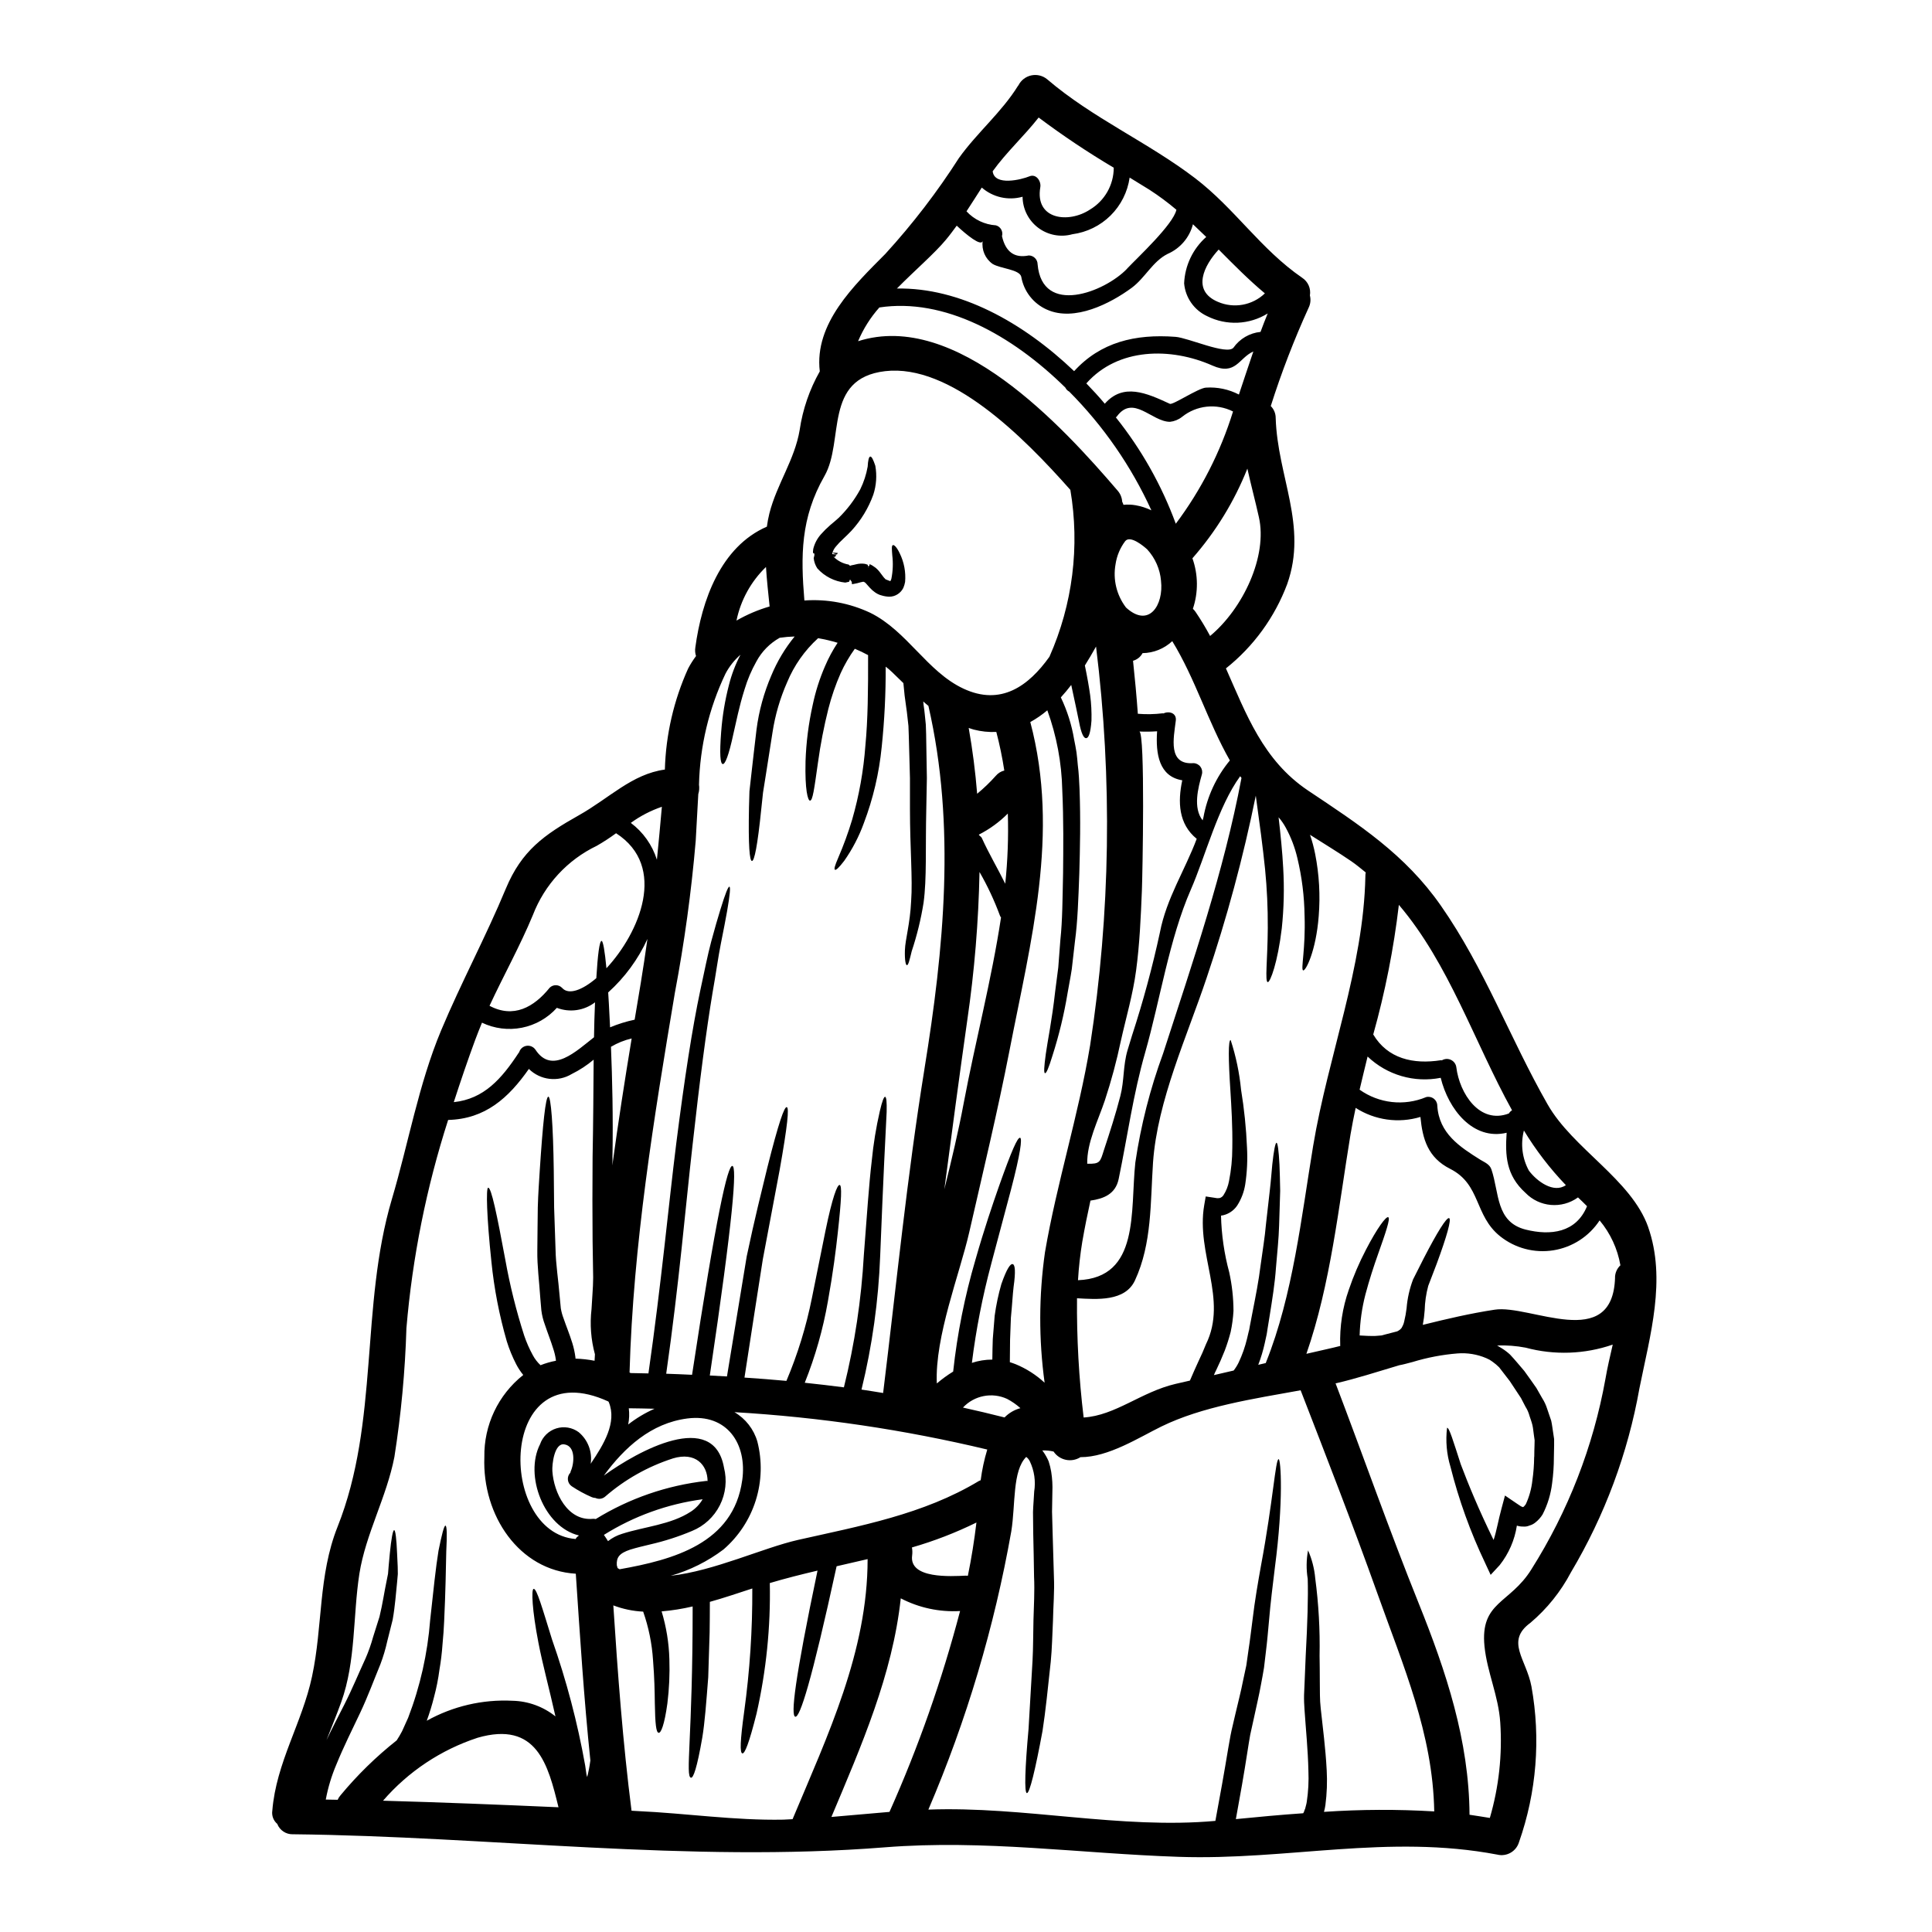 <?xml version="1.0" encoding="UTF-8"?>
<!-- Uploaded to: SVG Repo, www.svgrepo.com, Generator: SVG Repo Mixer Tools -->
<svg fill="#000000" width="800px" height="800px" version="1.1" viewBox="144 144 512 512" xmlns="http://www.w3.org/2000/svg">
 <g>
  <path d="m540.75 500.57 1.309 0.789c0.754 0.473 1.465 1.016 2.121 1.621 1.434 1.527 2.461 2.832 3.766 4.328 1.059 1.496 2.086 2.867 3.207 4.516 0.5 0.875 1.027 1.777 1.527 2.68 0.574 0.891 1.023 1.855 1.34 2.867 0.344 1.027 0.715 2.055 1.059 3.113 0.25 1.059 0.344 2.148 0.531 3.238l0.246 1.652v1.648c-0.031 1.059-0.031 2.086-0.062 3.148v0.004c0 2.301-0.156 4.598-0.465 6.879-0.344 2.891-1.195 5.695-2.523 8.285-0.512 0.824-1.164 1.551-1.93 2.148-0.449 0.367-0.969 0.637-1.527 0.789-0.547 0.242-1.148 0.34-1.746 0.277-0.547 0.012-1.094-0.074-1.617-0.246-0.586 3.82-2.152 7.426-4.551 10.465l-2.398 2.586-1.465-3.148h0.004c-3.902-8.176-6.981-16.723-9.191-25.508-1.012-3.34-1.316-6.852-0.902-10.312 0.559-0.152 1.648 3.543 3.644 9.688 1.93 5.117 4.766 12.055 8.691 20.031 0.789-2.34 1.242-5.234 2.117-8.41l0.902-3.367 3.207 2.18 1.031 0.684c0.246 0.062 0.559 0.285 0.559 0.188 0 0 0.184 0 0.715-0.746h0.004c0.918-2 1.508-4.137 1.742-6.328 0.293-2.031 0.449-4.078 0.469-6.129l0.031-0.219c0-0.965 0.031-1.934 0.062-2.867 0-0.469 0.031-0.934 0.031-1.402l-0.188-1.34c-0.156-0.906-0.184-1.805-0.395-2.68-0.207-0.875-0.527-1.68-0.789-2.492h0.004c-0.23-0.848-0.586-1.656-1.059-2.394-0.395-0.746-0.789-1.527-1.18-2.273-1.031-1.527-1.996-3.023-2.961-4.488-0.996-1.273-1.934-2.492-2.832-3.672l-0.004-0.004c-0.547-0.547-1.141-1.047-1.773-1.492l-0.746-0.5-0.906-0.438h-0.004c-2.394-1.023-5-1.449-7.598-1.246-4.047 0.328-8.047 1.09-11.93 2.277-1.523 0.395-2.644 0.715-3.457 0.84-5.902 1.773-11.586 3.582-16.695 4.766-0.09 0-0.184 0.031-0.246 0.031 7.383 19.375 14.297 39.09 22.023 58.277 7.289 18.129 13.363 36.41 13.484 56.066 1.777 0.25 3.586 0.562 5.387 0.844l-0.004-0.004c2.398-8.203 3.332-16.766 2.758-25.293-0.469-7.086-3.461-13.238-4.176-20.184-1.18-11.898 6.691-11.184 12.43-20.398v-0.004c9.73-15.398 16.395-32.531 19.621-50.461 0.5-2.93 1.215-5.981 1.934-9.098l-0.004 0.004c-7.438 2.57-15.477 2.852-23.078 0.809-2.488-0.477-5.023-0.668-7.555-0.574zm40.023-31.398c4.887 13.922 0.5 28.734-2.305 42.734-3.059 17.223-9.211 33.75-18.156 48.781-2.688 5.109-6.336 9.652-10.746 13.383-6.691 4.887-1.059 9.656 0.281 16.852v-0.004c2.5 13.82 1.359 28.055-3.305 41.301-0.746 2.449-3.277 3.883-5.762 3.269-28.938-5.484-55.66 1.574-84.41 0.594-26.195-0.875-51.52-4.613-77.84-2.523-52.016 4.141-104.7-2.898-156.95-3.461v0.004c-1.812 0.039-3.457-1.062-4.109-2.754-1.012-0.859-1.508-2.18-1.309-3.492 1.027-12.77 7.91-23.266 10.527-35.57 2.867-13.383 1.621-26.727 6.758-39.652 11.082-27.848 5.965-58.344 14.391-86.812 4.394-14.797 7.086-30.461 13.051-44.73 5.324-12.707 11.867-24.855 17.16-37.594 4.207-10.094 10.125-14.238 19.344-19.438 8.066-4.519 14.078-10.934 22.797-12.117l0.004 0.004c0.258-9.25 2.356-18.355 6.168-26.785 0.609-1.152 1.309-2.258 2.09-3.301-0.238-0.723-0.305-1.492-0.188-2.246 1.68-12.457 6.691-26.695 18.969-32.051h-0.004c0.156-1.172 0.375-2.336 0.66-3.488 1.969-7.789 6.691-14.168 8.035-22.148l-0.004 0.004c0.805-5.457 2.609-10.715 5.328-15.512-1.492-12.707 9.031-22.738 17.445-31.207l-0.004-0.004c7.191-7.875 13.691-16.348 19.438-25.332 4.828-6.758 11.309-12.113 15.668-19.156l0.09-0.09c0.68-1.363 1.941-2.34 3.426-2.652 1.488-0.316 3.039 0.066 4.207 1.039 12.055 10.312 26.633 16.633 39.184 26.195 10.559 8.07 17.352 18.812 28.406 26.414 1.543 1.016 2.34 2.848 2.027 4.672 0.281 1.094 0.16 2.254-0.344 3.269-3.859 8.473-7.211 17.168-10.027 26.039 0.836 0.836 1.305 1.969 1.305 3.148 0.469 15.543 8.535 28.531 3.055 44.012v0.004c-3.289 8.785-8.902 16.516-16.242 22.359 5.356 12.051 9.809 24.324 21.707 32.332 13.613 9.098 25.762 16.926 35.262 30.555 11.613 16.633 18.281 35.137 28.25 52.609 6.684 11.781 22.191 19.902 26.68 32.551zm-8.785 13.383h0.004c0.016-1.227 0.535-2.398 1.43-3.238-0.758-4.383-2.656-8.484-5.508-11.898-2.789 4.25-7.238 7.125-12.258 7.926-5.019 0.801-10.145-0.551-14.113-3.723-6.883-5.512-5.047-13.707-13.207-17.848-5.953-2.992-7.352-7.941-7.91-13.777v0.004c-5.797 1.75-12.07 0.871-17.164-2.402-0.496 2.34-0.965 4.703-1.371 7.086-3.113 18.938-5.293 39.754-11.684 58.09 1.805-0.395 3.644-0.812 5.453-1.246 1.18-0.246 2.363-0.559 3.543-0.844l-0.031-0.09c-0.168-5.027 0.605-10.047 2.273-14.793 1.242-3.656 2.766-7.207 4.551-10.629 2.988-5.762 5.324-8.875 5.902-8.598 0.621 0.281-0.652 4.019-2.754 9.934-1.059 2.992-2.242 6.574-3.301 10.559v0.004c-0.918 3.547-1.43 7.18-1.527 10.84 1.402 0.094 2.754 0.156 4.176 0.125 0.496-0.031 1.027-0.062 1.574-0.125 1.402-0.344 2.805-0.715 4.207-1.09 0.227-0.113 0.445-0.246 0.652-0.395 0.148-0.113 0.285-0.246 0.398-0.391l0.094-0.09 0.027-0.062 0.156-0.285c0.148-0.27 0.273-0.551 0.375-0.84 0.035-0.203 0.086-0.402 0.156-0.594 0.277-1.141 0.484-2.293 0.625-3.457 0.207-2.609 0.785-5.18 1.711-7.633 1.027-2.023 1.969-3.894 2.832-5.606 3.519-6.82 6.043-10.902 6.727-10.656s-0.621 4.891-3.297 12.117c-0.684 1.773-1.434 3.734-2.242 5.852v0.008c-0.566 2.106-0.879 4.269-0.938 6.449-0.09 1.297-0.254 2.586-0.496 3.863 6.32-1.574 12.68-3.055 19.031-4.019 9.355-1.477 31.344 11.387 31.918-8.547zm-7.41-18.895c-0.789-0.789-1.574-1.574-2.398-2.336l0.004 0.004c-4.301 3.117-10.234 2.598-13.926-1.215-5.168-4.672-5.387-9.934-4.984-15.918-8.938 2.117-15.449-6.258-17.473-14.562-6.992 1.379-14.219-0.723-19.375-5.641-0.715 2.93-1.434 5.856-2.117 8.785 5.141 3.66 11.805 4.402 17.629 1.969 0.699-0.184 1.445-0.035 2.023 0.402 0.578 0.438 0.922 1.117 0.934 1.84 0.438 7.383 5.953 10.934 11.414 14.359 1.121 0.684 2.465 1.18 2.93 2.555 2.117 6.231 1.121 13.926 9.055 15.949 6.633 1.656 13.391 0.848 16.285-6.191zm-15.418-9.445c2.148 2.867 6.574 6.106 9.812 3.863v0.004c-4.223-4.406-7.953-9.266-11.121-14.484-0.93 3.582-0.457 7.379 1.32 10.625zm-5.297-15.137c0.207-0.344 0.496-0.633 0.844-0.836-10.027-18.129-16.695-38.84-29.996-54.445v-0.004c-1.363 11.613-3.637 23.098-6.789 34.355 3.801 6.387 10.559 7.973 17.914 6.824 0.09 0 0.184 0.027 0.281 0.027h-0.004c0.73-0.445 1.641-0.488 2.41-0.117 0.773 0.371 1.309 1.105 1.418 1.957 0.844 6.918 6.168 15.203 13.922 12.242zm-19.777 184.96c-0.375-20.684-8.223-38.531-15.074-57.781-6.481-18.156-13.383-35.879-20.336-53.82-12.523 2.269-26.07 4.297-36.945 9.625-5.852 2.867-14.016 8.129-21.395 8.102h-0.004c-2.391 1.516-5.555 0.852-7.133-1.496-0.98-0.223-1.984-0.32-2.988-0.285 0.094 0.125 0.215 0.25 0.246 0.316 0.566 0.797 1.047 1.652 1.434 2.551 0.301 0.906 0.527 1.832 0.684 2.773 0.289 1.793 0.391 3.609 0.312 5.422-0.031 1.68-0.059 3.426-0.09 5.168 0.031 1.805 0.09 3.613 0.152 5.484 0.125 3.769 0.219 7.695 0.344 11.684 0.188 4.019-0.184 7.941-0.246 11.711-0.188 3.769-0.246 7.414-0.59 10.871-0.746 6.945-1.375 13.176-2.18 18.348-1.902 10.281-3.43 16.57-4.144 16.477-0.715-0.094-0.5-6.57 0.438-16.977 0.312-5.168 0.652-11.305 1.059-18.156 0.184-3.398 0.156-7.012 0.246-10.715s0.344-7.57 0.156-11.523c-0.062-3.938-0.125-7.789-0.219-11.492 0-1.902-0.027-3.769-0.059-5.609 0.059-1.969 0.246-3.766 0.312-5.387l-0.004-0.012c0.449-2.766 0.039-5.602-1.184-8.125-0.133-0.242-0.289-0.473-0.469-0.688-0.133-0.141-0.277-0.27-0.43-0.395h-0.031c-3.676 3.672-2.805 12.551-3.938 19.652v0.004c-4.481 25.359-11.855 50.121-21.984 73.797 25.32-0.934 50.926 5.266 76.059 2.992 1.215-6.512 2.363-12.895 3.398-19.188 0.312-1.617 0.5-3.019 0.875-4.723 0.344-1.523 0.715-3.051 1.059-4.547 0.684-2.961 1.465-5.902 1.992-8.66 0.312-1.371 0.59-2.754 0.875-4.082 0.184-1.434 0.395-2.801 0.59-4.172 0.395-2.492 0.715-5.387 1.059-7.941 0.621-5.231 1.465-9.996 2.242-14.359 3.207-17.16 3.828-28.191 4.672-28.191 0.59 0.031 1.34 10.996-0.996 28.734-0.531 4.394-1.152 9.191-1.574 14.301-0.246 2.613-0.438 5.078-0.812 8.066-0.152 1.375-0.312 2.754-0.496 4.176-0.25 1.465-0.5 2.93-0.789 4.394-0.531 2.988-1.246 5.883-1.871 8.875-0.312 1.496-0.652 2.992-0.996 4.516-0.25 1.344-0.5 3.023-0.746 4.551-0.875 5.699-1.934 11.68-3.055 17.781 5.984-0.59 11.93-1.148 17.852-1.555 0.344-0.562 0.281-0.812 0.496-1.152 0.125-0.59 0.344-1.18 0.438-1.84v-0.004c0.414-2.734 0.559-5.5 0.438-8.266-0.125-5.606-0.684-10.996-1.027-16.137-0.094-1.312-0.156-2.617-0.125-3.957 0.062-1.215 0.094-2.434 0.156-3.613 0.094-2.363 0.184-4.641 0.281-6.789 0.469-8.66 0.684-15.574 0.531-20.371-0.406-2.5-0.375-5.051 0.09-7.539 1.035 2.344 1.676 4.836 1.902 7.387 0.902 6.812 1.289 13.684 1.152 20.555 0.031 2.176 0.062 4.453 0.062 6.82 0 1.18 0 2.363 0.031 3.613 0 1.117 0.09 2.301 0.215 3.543 0.527 4.984 1.273 10.434 1.574 16.289h0.004c0.172 3.109 0.059 6.227-0.344 9.316-0.09 0.598-0.211 1.191-0.375 1.777 9.73-0.664 19.488-0.703 29.223-0.121zm-18.25-247.81-0.004 0.004c0-0.348 0.031-0.691 0.098-1.027-1.246-1-2.492-2.059-3.859-2.992-3.43-2.34-7.168-4.609-10.902-6.981h-0.004c0.574 1.672 1.031 3.383 1.371 5.117 1.062 5.406 1.375 10.93 0.934 16.418-0.715 9.312-3.488 14.699-4.141 14.391-0.652-0.312 0.684-5.609 0.395-14.484h-0.004c-0.066-5.133-0.707-10.242-1.898-15.234-0.656-2.824-1.691-5.547-3.082-8.094-0.531-0.984-1.172-1.91-1.902-2.758 0.527 4.641 0.996 9.16 1.215 13.383 0.316 5.352 0.191 10.715-0.371 16.043-1.09 9.125-3.055 14.266-3.707 14.266-0.812-0.094-0.062-5.762 0-14.484h-0.004c0.027-5.16-0.211-10.316-0.715-15.449-0.594-5.824-1.465-12.242-2.402-19.031l-0.059-0.469c-3.324 16.359-7.676 32.492-13.031 48.305-5.172 15.48-13.051 32.52-14.203 48.902-0.715 10.559-0.246 21.496-4.793 31.277-2.617 5.637-10.125 5.016-15.352 4.723v-0.004c-0.094 10.562 0.492 21.121 1.758 31.605 8.441-0.531 15.266-6.789 24.359-8.91 1.273-0.312 2.555-0.59 3.797-0.871l0.062-0.125c0.715-1.617 1.434-3.363 2.18-4.922l1.09-2.363 0.934-2.238c5.856-11.93-2.707-23.953-0.465-36.879l0.395-2.273 2.496 0.375c0.41 0.102 0.832 0.113 1.246 0.031 0.398-0.133 0.738-0.395 0.965-0.75 0.73-1.137 1.227-2.406 1.465-3.734 0.578-2.902 0.871-5.856 0.871-8.816 0.094-5.762-0.246-10.871-0.5-15.074-0.559-8.441-0.59-13.516 0.062-13.488 1.398 4.277 2.32 8.695 2.758 13.176 0.832 5.07 1.359 10.188 1.574 15.324 0.176 3.258 0.02 6.523-0.469 9.75-0.309 1.973-1.02 3.859-2.086 5.543-0.73 1.117-1.801 1.969-3.051 2.43-0.41 0.16-0.84 0.266-1.281 0.312 0.121 5.082 0.855 10.137 2.184 15.047 0.734 3.356 1.113 6.777 1.121 10.215-0.109 1.875-0.359 3.738-0.75 5.574-0.434 1.68-0.961 3.332-1.574 4.953l-1.117 2.676-1.121 2.434c-0.234 0.441-0.445 0.902-0.625 1.367l5.234-1.215c0.504-0.648 0.941-1.348 1.305-2.086 0.969-2.043 1.723-4.184 2.246-6.383l0.395-1.68 0.094-0.395c0.027-0.051 0.047-0.102 0.059-0.16l0.031-0.184 0.156-0.875c0.215-1.152 0.438-2.273 0.652-3.398 0.875-4.453 1.711-8.688 2.18-12.594 0.531-3.938 1.152-7.57 1.434-10.93 0.375-3.367 0.715-6.387 1.027-9.055 0.312-2.664 0.469-4.953 0.652-6.82 0.395-3.707 0.812-5.793 1.121-5.793 0.312 0 0.594 2.055 0.789 5.824 0.062 1.898 0.156 4.234 0.188 6.91-0.094 2.711-0.188 5.793-0.285 9.191-0.094 3.398-0.496 7.164-0.84 11.246-0.281 4.078-0.969 8.316-1.684 12.801-0.184 1.121-0.375 2.273-0.559 3.43l-0.125 0.84-0.09 0.531-0.094 0.438-0.395 1.805h0.004c-0.434 1.98-1.016 3.93-1.742 5.82l1.992-0.465c0.031-0.062 0.031-0.125 0.062-0.188 7.133-17.781 9.375-38.531 12.488-57.344 3.941-23.738 13.379-47.379 13.844-71.453zm-27.785-144.27c0.594-1.648 1.246-3.269 1.902-4.887h-0.004c-4.859 3.012-10.934 3.285-16.043 0.715-3.445-1.594-5.773-4.906-6.102-8.691 0.203-4.723 2.316-9.164 5.856-12.301-1.152-1.121-2.336-2.242-3.519-3.363-0.902 3.508-3.371 6.402-6.691 7.848-3.988 1.992-5.953 6.32-9.5 8.969-5.699 4.203-15.199 9.055-22.457 5.824l-0.004 0.004c-3.613-1.578-6.188-4.867-6.852-8.754-0.496-1.934-5.484-2.117-7.57-3.367-1.965-1.367-2.988-3.731-2.644-6.102-0.395 1.574-4.359-1.68-6.883-4.047-0.938 1.273-1.871 2.551-2.867 3.734-2.961 3.582-8.164 8.039-12.988 12.926 16.633-0.312 33.359 8.91 46.969 21.895 6.981-7.66 16.137-9.902 26.852-9.094 3.394 0.246 13.547 4.887 15.352 2.898 1.668-2.383 4.297-3.918 7.195-4.207zm-13.363 80.582c8.754-7.289 15.266-21.184 12.926-31.488-0.965-4.359-2.117-8.598-3.051-12.863-3.457 8.699-8.387 16.738-14.562 23.766 1.539 4.324 1.582 9.035 0.125 13.383 0.254 0.242 0.48 0.504 0.684 0.789 1.406 2.07 2.699 4.211 3.879 6.414zm7.633-63.98c1.277-3.797 2.523-7.633 3.828-11.414-3.859 1.711-4.641 6.481-10.836 3.738-11.02-4.891-25.043-4.766-33.426 4.723 1.684 1.742 3.332 3.519 4.891 5.387 4.887-5.578 11.02-2.867 17.254 0.027 0.789 0.348 7.477-4.141 9.527-4.297l0.008 0.004c3.031-0.203 6.059 0.43 8.754 1.832zm0.684 101.61c-0.121-0.152-0.215-0.312-0.344-0.465-5.902 8.098-9.188 21.148-13.082 30.055-5.731 13.113-8.129 29.219-12.082 43.105-3.207 11.184-4.703 22.301-7.039 33.578-0.844 4.051-4.019 5.234-7.477 5.731-0.789 3.582-1.523 7.195-2.148 10.809l-0.004 0.004c-0.559 3.402-0.945 6.836-1.152 10.281 16.48-0.652 13.801-18.348 15.199-31.211v-0.004c1.457-9.848 3.922-19.523 7.356-28.871 7.848-24.262 16.039-47.969 20.773-73.012zm-6.258-126.18c4.223 1.832 9.137 0.949 12.457-2.242-4.359-3.644-8.285-7.633-12.242-11.617-3.859 4.168-7.258 10.867-0.215 13.859zm4.016 29.059c-4.398-2.219-9.684-1.656-13.52 1.434-0.914 0.723-2.016 1.176-3.176 1.305-4.859 0-9.75-7.379-14.109-1.402-0.062 0.094-0.156 0.125-0.246 0.219l-0.004 0.004c6.781 8.48 12.145 17.996 15.887 28.188 6.727-8.973 11.855-19.035 15.168-29.746zm-0.84 92.477c-5.824-10.234-9.129-21.586-15.266-31.613-2.137 2-4.941 3.133-7.871 3.176-0.527 0.992-1.438 1.723-2.523 2.023 0.5 4.672 0.934 9.344 1.273 14.047h0.004c2.18 0.18 4.371 0.137 6.539-0.121 0.094-0.031 0.188 0.031 0.25 0.031 1.465-0.715 3.519-0.125 3.269 1.898-0.562 4.613-2.18 11.777 4.672 11.277h0.004c0.727 0.012 1.402 0.355 1.84 0.934s0.586 1.324 0.402 2.023c-1.027 3.644-2.398 8.906 0.188 12.203 0.062-0.246 0.152-0.531 0.215-0.789 0.996-5.547 3.41-10.746 7.004-15.09zm-18.535 45.57c1.742-9.055 6.637-16.48 9.75-24.797-4.856-3.938-5.047-9.809-3.828-15.512-6.137-0.996-7.086-6.977-6.668-12.988-1.574 0.113-3.148 0.133-4.723 0.059 1.621 0.094 0.844 38.625 0.688 42.207-0.285 7.012-0.594 14.141-1.527 21.09-0.844 6.383-2.648 12.426-4.051 18.719-1.117 5.324-2.531 10.578-4.234 15.746-1.742 5.234-4.797 11.184-4.672 16.785 3.426 0.094 3.426-0.465 4.422-3.613 1.574-4.762 3.117-9.527 4.359-14.359 1.059-4.109 0.684-7.973 1.902-12.113 0.395-1.309 0.812-2.648 1.215-3.988 2.918-8.945 5.379-18.035 7.367-27.234zm-9.055-86.156c6.137 5.699 10.094-0.621 9.344-7.012l0.004 0.004c-0.262-3.098-1.547-6.023-3.644-8.316-0.934-0.871-4.484-3.828-5.82-2.238h-0.004c-1.367 1.801-2.254 3.922-2.586 6.164-0.723 4.012 0.27 8.148 2.731 11.402zm0.344-89.742c2.867-3.023 12.242-11.715 13.082-15.605l0.004 0.004c-2.262-1.918-4.644-3.688-7.133-5.297-1.742-1.09-3.519-2.18-5.266-3.238-0.547 3.816-2.32 7.348-5.059 10.059-2.738 2.707-6.289 4.449-10.109 4.953-3.121 0.875-6.469 0.242-9.059-1.703-2.59-1.949-4.121-4.992-4.148-8.23-3.781 1.07-7.848 0.156-10.809-2.43-1.34 2.086-2.676 4.203-4.051 6.297 2.023 2.191 4.812 3.519 7.789 3.711 0.598 0.16 1.105 0.555 1.41 1.094 0.305 0.539 0.379 1.176 0.207 1.77 0.938 4.172 3.301 5.902 7.106 5.117 1.281 0.016 2.32 1.051 2.332 2.336 1.207 13.785 17.777 7.402 23.723 1.172zm2.273 62.699 0.004 0.004c1.445 0.254 2.848 0.703 4.172 1.34-5.336-11.695-12.707-22.348-21.77-31.461-0.453-0.227-0.816-0.602-1.027-1.059-14.219-13.996-32.129-23.836-49.289-21.238-2.359 2.648-4.262 5.672-5.641 8.941 25.914-8.258 54.105 22.457 68.805 39.629 0.703 0.809 1.117 1.828 1.184 2.894 0.137 0.27 0.254 0.551 0.34 0.84 1.082-0.113 2.176-0.074 3.246 0.117zm-12.094-78.359c3.902-2.336 6.293-6.543 6.297-11.09-6.867-4.074-13.512-8.512-19.902-13.301-3.859 4.922-8.5 9.129-12.18 14.238 0.438 4.016 7.664 2.207 9.75 1.34 1.84-0.746 3.148 1.371 2.867 2.898-1.473 8.625 7.527 9.652 13.168 5.914zm0.031 221.52v-0.004c5.398-34.996 5.93-70.57 1.574-105.71-0.934 1.68-1.93 3.367-2.961 5.016 0.625 2.992 1.09 5.637 1.402 7.871 0.293 2.227 0.406 4.477 0.348 6.727-0.25 3.43-0.789 4.672-1.434 4.672-0.645 0-1.277-1.242-1.871-4.387-0.469-2.211-1.09-5.356-2.059-9.719-0.871 1.148-1.805 2.238-2.754 3.297 1.691 3.531 2.879 7.285 3.519 11.148 0.219 1.152 0.469 2.273 0.625 3.398 0.156 1.121 0.246 2.242 0.344 3.332 0.281 2.18 0.375 4.328 0.465 6.383 0.312 8.348 0.125 15.699-0.059 22.395-0.25 6.727-0.438 12.711-1.152 17.973-0.309 2.625-0.59 5.086-0.844 7.383-0.344 2.301-0.789 4.387-1.121 6.383v0.008c-0.926 5.59-2.258 11.109-3.988 16.508-1.027 3.367-1.648 4.766-1.992 4.672s-0.25-1.617 0.215-5.078c0.469-3.461 1.621-8.785 2.492-16.633 0.25-1.93 0.531-4.047 0.812-6.297 0.156-2.273 0.344-4.703 0.559-7.32 0.562-5.172 0.562-11.055 0.715-17.66 0.062-6.633 0.156-14.078-0.215-22.086v-0.004c-0.16-7.195-1.496-14.32-3.957-21.086-1.398 1.184-2.91 2.227-4.512 3.113 7.848 29.559 0.121 57.996-5.547 87.215-3.148 16.137-6.981 31.957-10.629 47.969-2.523 11.055-9.156 27.691-8.598 40.09h0.004c1.359-1.16 2.809-2.211 4.328-3.148 1.086-10.031 3.059-19.941 5.902-29.621 2.363-8.285 4.516-14.562 6.199-19.379 3.394-9.594 4.984-13.141 5.637-12.957 0.59 0.156 0.125 4.082-2.461 13.926-1.309 4.887-3.023 11.305-5.203 19.531h0.004c-2.305 8.605-4.016 17.359-5.117 26.195 1.75-0.574 3.578-0.867 5.418-0.871 0.027-2.086 0.059-3.766 0.121-5.453 0.188-2.207 0.344-4.387 0.5-6.164 0.391-2.844 0.98-5.652 1.777-8.41 1.434-4.082 2.398-5.453 3.019-5.266 0.621 0.184 0.789 1.969 0.219 6.016-0.246 2.023-0.375 4.766-0.715 8.16-0.062 1.711-0.125 3.738-0.219 5.856-0.027 1.805-0.027 3.543-0.059 5.949 0.496 0.156 0.996 0.316 1.523 0.531l-0.004-0.004c2.836 1.168 5.445 2.836 7.695 4.918-1.574-11.473-1.543-23.109 0.094-34.574 3.141-18.422 8.902-36.332 11.957-54.805zm-10.781-103v-0.004c6.16-13.875 8.09-29.262 5.547-44.23-12.594-14.234-31.836-33.457-49.09-31.461-16.445 1.934-10.746 18.473-16.07 27.785-6.383 11.152-6.297 21.254-5.324 32.988 6.008-0.426 12.023 0.703 17.473 3.269 9.719 4.793 15.074 15.602 24.641 20.074 9.965 4.688 17.316-0.699 22.824-8.426zm-7.688 199.12c-1.074-0.965-2.266-1.793-3.543-2.461-3.984-1.828-8.691-0.898-11.684 2.305 3.672 0.812 7.348 1.684 11.02 2.617 1.156-1.18 2.609-2.031 4.207-2.461zm-4.019-138.98c0.648-6.172 0.875-12.387 0.684-18.594-2.246 2.25-4.832 4.133-7.664 5.578v0.027c0 0.219 0.594 0.469 0.789 0.906 1.859 4.113 4.199 8.039 6.191 12.082zm-1.121 8.941v0.004c-0.137-0.172-0.242-0.359-0.312-0.562-1.473-3.977-3.273-7.82-5.387-11.496-0.258 13.148-1.34 26.266-3.242 39.277-2.117 14.922-4.113 29.871-6.074 44.793 1.871-7.602 3.707-15.199 5.141-22.895 3.051-16.184 7.383-32.641 9.875-49.117zm0.875-38.934h-0.004c-0.527-3.445-1.234-6.859-2.117-10.23-2.012 0.094-4.031-0.117-5.981-0.625-0.469-0.125-0.871-0.281-1.34-0.438 1.027 5.793 1.773 11.609 2.242 17.445 1.77-1.457 3.426-3.051 4.953-4.766 0.582-0.688 1.367-1.176 2.242-1.387zm-6.266 188.07c0.359-2.754 0.941-5.473 1.746-8.129-22-5.269-44.418-8.582-67-9.906 2.945 1.723 5.121 4.508 6.074 7.789 1.312 5.129 1.168 10.52-0.418 15.574-1.586 5.051-4.547 9.559-8.555 13.02-4.188 3.168-8.93 5.535-13.984 6.973 11.492-1.273 24.512-7.41 33.703-9.496 16.477-3.707 33.262-6.762 47.934-15.605 0.164-0.082 0.332-0.152 0.5-0.219zm-3.394 25.32c0.965-4.723 1.711-9.406 2.269-14.109h0.004c-5.496 2.699-11.215 4.91-17.098 6.606 0.129 0.688 0.148 1.391 0.059 2.086-0.902 6.324 10.406 5.547 14.203 5.387 0.191 0 0.375 0.031 0.566 0.031zm-2.09 9.344 0.004 0.004c-5.441 0.312-10.863-0.848-15.699-3.363-2.18 20.215-10.434 39.059-18.379 57.934 5.141-0.438 10.234-0.906 15.387-1.34v0.004c7.68-17.207 13.934-35.012 18.711-53.234zm-9.426-143.62c5.168-31.805 8.344-64.508 1.059-96.246-0.469-0.375-0.938-0.789-1.375-1.18 0.031 0.312 0.062 0.621 0.094 0.902 0.281 1.711 0.395 3.543 0.59 5.231 0.094 1.715 0.094 3.367 0.125 4.988 0.062 3.207 0.094 6.297 0.156 9.188-0.062 2.898-0.094 5.609-0.156 8.223-0.246 10.281 0.156 18.41-0.715 24.766l0.004-0.004c-0.695 4.379-1.75 8.691-3.148 12.895-0.621 2.555-0.906 3.703-1.277 3.703-0.281 0.031-0.621-1.18-0.527-4.016 0.094-2.832 1.371-6.981 1.648-12.926 0.438-5.953-0.312-14.02-0.312-24.453v-8.191c-0.062-2.867-0.152-5.856-0.246-9-0.062-1.574-0.062-3.176-0.156-4.824-0.215-1.621-0.312-3.211-0.59-4.957-0.312-1.992-0.562-4.141-0.746-6.383l-3.113-3.023h-0.008c-0.496-0.477-1.023-0.926-1.574-1.34 0.039 7.125-0.316 14.25-1.059 21.336-0.684 6.887-2.269 13.652-4.723 20.121-1.285 3.547-3.035 6.91-5.203 10-1.434 1.871-2.176 2.523-2.461 2.363-0.285-0.16-0.031-1.09 0.875-3.176v-0.004c1.418-3.281 2.644-6.641 3.676-10.062 1.852-6.422 3.031-13.02 3.519-19.684 0.652-6.727 0.746-14.734 0.715-23.949-1.141-0.621-2.316-1.184-3.516-1.684-1.457 2.019-2.711 4.18-3.742 6.445-1.352 3.062-2.445 6.231-3.269 9.473-1.176 4.691-2.098 9.441-2.754 14.234-1.027 7.254-1.402 10.094-2.117 10.094-0.562 0-1.371-2.836-1.18-10.375h-0.004c0.168-5.043 0.805-10.059 1.902-14.98 0.738-3.531 1.832-6.977 3.269-10.281 0.922-2.164 2.035-4.234 3.332-6.195-1.695-0.516-3.422-0.918-5.168-1.219-3.57 3.246-6.375 7.242-8.215 11.699-1.867 4.223-3.164 8.672-3.863 13.238-0.652 4.199-1.246 7.965-1.773 11.305-0.246 1.652-0.527 3.211-0.746 4.672-0.152 1.465-0.312 2.836-0.438 4.113-1.027 10.156-1.867 14.016-2.492 14.016s-0.996-3.938-0.789-14.266c0.031-1.312 0.059-2.711 0.121-4.207 0.156-1.461 0.344-3.082 0.531-4.762 0.375-3.43 0.84-7.258 1.34-11.586v-0.004c0.637-4.945 1.965-9.777 3.938-14.355 1.543-3.719 3.621-7.195 6.168-10.312-1.324 0.035-2.644 0.148-3.957 0.34-2.609 1.457-4.75 3.629-6.168 6.262-1.32 2.348-2.379 4.832-3.148 7.414-1.496 4.723-2.211 8.66-2.93 11.652-1.273 5.981-2.242 8.266-2.867 8.133-0.621-0.133-0.875-2.465-0.395-8.633l0.004-0.004c0.316-4.164 1.004-8.289 2.055-12.332 0.695-2.777 1.723-5.465 3.055-8.004-1.629 1.418-2.984 3.133-3.988 5.047-4.379 9.199-6.766 19.215-7.008 29.402 0.125 0.832 0.062 1.684-0.188 2.488-0.246 4.144-0.438 8.285-0.684 12.398-1.152 13.488-2.992 26.91-5.512 40.211-5.606 33.426-11.055 66.75-12.02 100.67 0.102 0.035 0.195 0.086 0.281 0.152l4.723 0.094c3.457-24.109 5.293-44.355 7.379-60.988 2.18-17.16 4.234-30.523 6.383-40.617 1.09-5.047 1.934-9.312 2.871-12.832 0.938-3.519 1.773-6.324 2.43-8.473 1.34-4.359 2.086-6.168 2.398-6.074s0.156 2.059-0.621 6.512c-0.395 2.211-0.938 5.047-1.652 8.598-0.715 3.551-1.273 7.82-2.18 12.867-1.68 10.094-3.426 23.391-5.324 40.539-1.871 16.445-3.543 36.539-6.977 60.551 2.301 0.062 4.578 0.184 6.852 0.281 6.445-42.484 9.445-55.539 10.684-55.348 1.234 0.188 0.281 13.426-5.981 55.539 1.523 0.062 3.019 0.152 4.547 0.246 2.055-12.457 3.797-22.984 5.231-31.805 2.09-9.965 4.051-17.711 5.484-23.617 2.961-11.773 4.488-16.137 5.141-15.949s0.215 4.797-1.902 16.695c-1.121 5.902-2.586 13.672-4.453 23.641-1.375 8.691-2.961 19.062-4.859 31.336 3.707 0.246 7.41 0.531 11.121 0.875h-0.008c2.996-7.078 5.258-14.449 6.762-21.988 1.527-7.477 2.68-13.301 3.582-17.754 1.84-8.969 3.148-12.305 3.769-12.18 0.621 0.125 0.5 3.613-0.5 12.68-0.496 4.547-1.242 10.496-2.613 18.125-1.289 7.398-3.348 14.641-6.137 21.613 3.457 0.344 6.914 0.789 10.371 1.215v0.004c2.863-11.531 4.633-23.305 5.293-35.164 0.812-10.434 1.34-18.629 2.086-24.855 0.43-4.445 1.148-8.859 2.148-13.211 0.625-2.676 1.09-3.828 1.406-3.766s0.465 1.273 0.395 4.019c-0.121 2.754-0.344 7.039-0.652 13.238-0.312 6.199-0.621 14.391-1.059 24.855v-0.004c-0.453 11.961-2.109 23.848-4.953 35.477 1.934 0.285 3.828 0.594 5.731 0.906 3.527-28.684 6.328-57.305 10.949-85.84zm-15.047 129.86c-2.754 0.652-5.484 1.273-8.223 1.898-6.691 30.777-9.75 40.184-10.961 39.871-1.211-0.312-0.188-9.66 5.902-38.719-4.234 0.996-8.469 2.055-12.645 3.301v0.004c0.234 11.637-0.949 23.258-3.519 34.605-1.969 7.816-3.113 10.684-3.769 10.527-0.656-0.152-0.59-3.238 0.5-11.09 1.488-10.805 2.207-21.703 2.148-32.609-3.582 1.152-7.348 2.461-11.246 3.543 0 3.023-0.031 5.512-0.062 8.102-0.121 4.203-0.281 8.469-0.371 11.898-0.531 6.789-0.906 11.957-1.574 15.977-1.402 8.07-2.363 10.715-2.992 10.629-1.574-0.285 0.469-10.809 0.438-45.383v-0.004c-2.703 0.633-5.453 1.07-8.223 1.309 1.246 4.113 1.938 8.379 2.055 12.676 0.129 3.91-0.047 7.828-0.527 11.711-0.789 5.762-1.715 7.871-2.305 7.789-0.684-0.062-0.934-2.305-1.027-7.973-0.031-2.867-0.094-6.574-0.469-11.246-0.281-4.398-1.16-8.734-2.617-12.895-2.707-0.129-5.379-0.688-7.91-1.652 1.18 18.191 2.523 36.352 4.828 54.414l1.617 0.094c12.836 0.59 25.793 2.523 38.625 2.273 0.812-0.031 1.621-0.094 2.434-0.125 9.332-22.297 19.887-44.441 19.887-68.922zm-25.977-252.46c-0.344-3.394-0.746-6.91-0.965-10.465v0.004c-3.977 3.84-6.703 8.789-7.816 14.203 2.766-1.59 5.711-2.848 8.773-3.738zm-7.254 231.55c1.34-9.629-4.019-17.711-14.562-16.355-9.594 1.242-16.633 7.664-22.117 15.137 9.129-6.606 29.062-17.535 31.836-2.148l-0.004 0.008c0.859 3.356 0.473 6.906-1.086 9.996s-4.18 5.516-7.387 6.82c-3.555 1.496-7.234 2.68-10.992 3.543-1.773 0.438-3.613 0.844-5.387 1.402-2.898 0.969-3.676 2.059-3.543 4.144 0.062 0.246 0.152 0.5 0.215 0.746 0.156 0.094 0.344 0.215 0.531 0.312 14.168-2.516 30.18-6.812 32.488-23.602zm-9.531 0.184c0.125 0 0.215 0.031 0.344 0.031-0.031-4.234-3.176-7.816-9.219-5.981l-0.004 0.008c-6.598 2.129-12.699 5.57-17.938 10.121-0.707 0.609-1.707 0.746-2.551 0.348-0.367-0.012-0.73-0.098-1.062-0.254-1.812-0.789-3.551-1.738-5.199-2.832-0.586-0.391-0.969-1.02-1.043-1.715-0.078-0.699 0.164-1.395 0.652-1.898 0.016-0.129 0.047-0.254 0.094-0.375 0.902-1.902 1.434-6.691-1.715-7.133-2.644-0.395-3.266 5.387-3.148 7.086 0.375 5.731 4.019 13.301 10.777 12.645h-0.004c0.242-0.012 0.484 0.008 0.719 0.062 8.898-5.484 18.898-8.934 29.285-10.105zm-4.113 8.16-0.004 0.008c1.297-0.84 2.375-1.969 3.152-3.301-9.301 1.242-18.223 4.465-26.168 9.445 0.395 0.562 0.746 1.09 1.09 1.652v0.004c1.105-0.867 2.363-1.523 3.707-1.934 5.941-1.914 12.918-2.41 18.211-5.867zm-8.969-172.79c0.469-4.641 0.902-9.312 1.312-14.016l-0.004 0.004c-2.941 1-5.715 2.438-8.223 4.266 3.262 2.445 5.676 5.848 6.902 9.734zm-0.633 145.51c-2.273-0.062-4.547-0.094-6.82-0.125v-0.004c0.18 1.434 0.129 2.887-0.16 4.305 2.148-1.676 4.492-3.078 6.981-4.176zm-3.652-112.79c0.652-3.894 1.215-7.816 1.773-11.711v0.004c-2.461 5.383-6.004 10.207-10.402 14.168 0.062 1 0.125 2.027 0.188 3.117 0.09 1.898 0.184 3.988 0.312 6.137 2.102-0.879 4.281-1.559 6.512-2.027 0.535-3.211 1.066-6.445 1.617-9.688zm-9.098-3.938c8.691-9.344 16.293-26.941 2.555-35.789v0.004c-1.641 1.207-3.348 2.32-5.117 3.332-7.773 3.734-13.828 10.297-16.926 18.344-3.398 8.195-7.758 16.012-11.492 24.051 6.352 3.394 11.773 0.395 15.945-4.797 0.445-0.434 1.043-0.672 1.664-0.66 0.621 0.012 1.211 0.273 1.637 0.723 1.711 1.93 5.293 0.621 9.055-2.586 0.375-6.231 0.844-9.875 1.402-9.875 0.383 0.012 0.852 2.66 1.285 7.269zm1.574 52.203c1.527-11.215 3.269-22.434 5.117-33.605v0.004c-1.93 0.449-3.777 1.195-5.484 2.207 0.344 8.57 0.59 18.5 0.395 29.219 0.016 0.758 0.016 1.473-0.035 2.191zm-5.707 79.047c3.394-5.016 6.981-10.871 4.766-16.258-0.031-0.062-0.094-0.125-0.125-0.188-29.312-13.422-29.52 34.855-8.66 36.445v-0.004c0.078-0.188 0.195-0.359 0.344-0.496 0.188-0.156 0.375-0.285 0.531-0.438-9.285-2.211-14.516-15.918-10.312-24.172 0.684-2.004 2.281-3.562 4.305-4.199 2.019-0.633 4.223-0.266 5.93 0.992 2.473 2.055 3.676 5.262 3.176 8.438 0.004-0.043 0.02-0.086 0.047-0.121zm1.09-121.7c0-0.188 0.031-0.344 0.031-0.531-2.887 2.219-6.723 2.773-10.121 1.465-2.441 2.711-5.691 4.559-9.266 5.269-3.578 0.707-7.289 0.242-10.578-1.332-0.621 1.527-1.246 3.055-1.805 4.578-1.992 5.391-3.859 10.902-5.668 16.48 7.973-0.844 12.645-6.137 17.223-13.113 0.031-0.062 0.062-0.062 0.094-0.094v-0.004c0.266-0.898 1.023-1.566 1.949-1.715 0.926-0.145 1.855 0.254 2.383 1.031 4.359 6.668 10.84 0.344 15.512-3.301 0.059-3.152 0.121-6.098 0.246-8.742zm-0.094 94.465c0.031-0.559 0.062-1.148 0.094-1.711-1.062-3.902-1.371-7.977-0.902-11.992 0.062-1.309 0.156-2.644 0.25-4.016s0.184-2.961 0.184-4.328c-0.062-3.023-0.094-6.297-0.152-9.719-0.062-6.82-0.062-14.363 0-22.242 0.184-9.25 0.215-18.004 0.281-25.789-1.77 1.496-3.719 2.769-5.797 3.797-3.648 2.211-8.332 1.66-11.371-1.34-5.414 7.727-11.582 13.27-21.395 13.52v0.004c-5.762 17.918-9.473 36.434-11.055 55.188-0.344 11.426-1.406 22.82-3.184 34.109-2.055 10.629-7.629 20.469-9.281 30.961-1.742 11.273-0.902 23.141-4.824 34.043-1.215 3.367-2.586 6.691-3.898 10.059 1.574-3.301 3.18-6.383 4.672-9.312 2.211-4.359 3.898-8.5 5.672-12.336l0.004 0.004c0.805-1.859 1.48-3.777 2.019-5.731 0.59-1.836 1.152-3.613 1.68-5.324 0.844-3.457 1.277-6.606 1.871-9.406 0.156-0.684 0.281-1.371 0.395-1.992 0.062-0.684 0.094-1.344 0.156-1.934 0.121-1.242 0.215-2.363 0.312-3.394 0.395-3.988 0.812-6.231 1.152-6.231 0.344 0 0.621 2.242 0.789 6.297 0.062 1.027 0.094 2.148 0.156 3.398 0 0.621 0.031 1.273 0.031 1.934-0.062 0.684-0.125 1.402-0.188 2.117-0.312 2.93-0.527 6.32-1.18 9.996-0.469 1.805-0.938 3.707-1.434 5.699-0.453 2.066-1.059 4.094-1.809 6.074-1.684 4.082-3.301 8.504-5.359 12.867-2.117 4.484-4.387 8.969-6.32 13.734v-0.004c-1.27 2.984-2.211 6.098-2.805 9.285 1.059 0.031 2.086 0.059 3.148 0.059 0.188-0.43 0.441-0.828 0.75-1.18 4.438-5.363 9.43-10.242 14.891-14.562 0.516-0.785 0.996-1.594 1.43-2.43 0.527-1.215 1.09-2.398 1.617-3.582 3.184-8.301 5.144-17.02 5.828-25.883 0.844-7.727 1.496-14.047 2.211-18.379 0.871-4.297 1.465-6.637 1.84-6.637 0.395 0.062 0.438 2.492 0.215 6.82-0.094 4.359-0.184 10.629-0.559 18.5-0.094 1.969-0.219 4.019-0.438 6.168v0.004c-0.156 2.242-0.426 4.477-0.809 6.691-0.316 2.438-0.797 4.852-1.434 7.227-0.531 2.129-1.176 4.234-1.93 6.297 6.93-3.863 14.809-5.699 22.734-5.297 4.141 0.094 8.137 1.551 11.371 4.144-1.652-7.383-3.461-14.016-4.519-19.562-1.68-8.66-1.898-14.109-1.273-14.234 0.812-0.188 2.305 5.117 4.887 13.422 3.82 10.879 6.762 22.043 8.785 33.395 0.094 0.789 0.215 1.617 0.344 2.398l0.184 0.652c0.367-1.449 0.648-2.914 0.844-4.394-1.711-16.477-2.754-32.984-3.859-49.492-14.984-0.875-24.824-15.391-24.234-30.898v0.004c-0.148-8.469 3.664-16.523 10.309-21.777-0.719-0.875-1.344-1.824-1.867-2.832-1.004-1.949-1.84-3.981-2.492-6.074-1.996-6.902-3.363-13.973-4.082-21.121-1.273-12.082-1.434-19.469-0.875-19.59 0.844-0.188 2.363 7.258 4.551 19.031 1.219 6.824 2.894 13.555 5.016 20.152 0.605 1.789 1.367 3.519 2.273 5.172 0.531 1.004 1.227 1.906 2.055 2.676 1.32-0.523 2.688-0.922 4.082-1.18-0.023-0.113-0.035-0.227-0.031-0.344-0.141-0.973-0.371-1.93-0.688-2.863-0.621-2.023-1.461-4.109-2.207-6.352-0.461-1.227-0.777-2.5-0.938-3.801-0.094-1.121-0.184-2.211-0.281-3.269-0.281-4.359-0.844-8.441-0.789-12.523 0.055-4.082 0.062-7.91 0.125-11.523 0.094-3.543 0.344-6.852 0.527-9.871 0.789-12.023 1.527-19.406 2.273-19.438 0.684 0 1.273 7.508 1.434 19.527 0.031 3.023 0.062 6.297 0.094 9.84 0.121 3.461 0.246 7.195 0.375 11.086 0.062 3.898 0.746 8.102 1.09 12.398 0.09 1.09 0.215 2.18 0.312 3.269h0.004c0.148 0.895 0.391 1.773 0.715 2.617 0.684 2.023 1.574 4.141 2.301 6.481h0.004c0.391 1.25 0.672 2.531 0.84 3.828 0.027 0.125 0.039 0.25 0.031 0.375 1.695 0.051 3.387 0.242 5.051 0.566zm-9.562 118.33c-2.754-11.246-5.699-22.984-21.496-18.41l0.004 0.004c-9.691 3.188-18.332 8.949-25.008 16.664 15.512 0.434 30.992 1.055 46.504 1.738z"/>
  <path d="m373.14 298.3c-0.059-0.031-0.246-0.094-0.375-0.152-0.027 0.031-0.027 0.031-0.059 0.031-0.203 0.027-0.398 0.066-0.594 0.121-0.602 0.188-1.219 0.332-1.84 0.438l-0.395 0.062-0.094 0.031-0.062-0.625-0.43-0.625h-0.031l-0.246 0.594-0.996 0.215v0.004c-2.856-0.293-5.5-1.637-7.418-3.769-0.531-0.812-0.863-1.742-0.961-2.711l0.184-0.746v-0.469l-0.246-0.062-0.125-0.184v-0.312l0.062-0.621h-0.004c0.348-1.465 1.055-2.816 2.059-3.938 0.773-0.875 1.609-1.695 2.492-2.461 0.871-0.746 1.402-1.148 2.18-1.871v0.004c2.277-2.223 4.207-4.773 5.731-7.566 0.934-1.902 1.598-3.926 1.969-6.016 0.094-1.68 0.312-2.617 0.684-2.676 0.375-0.059 0.812 0.84 1.344 2.43 0.457 2.559 0.277 5.191-0.531 7.664-1.281 3.551-3.262 6.809-5.816 9.582-0.59 0.652-1.574 1.574-2.211 2.18v0.004c-0.684 0.613-1.316 1.281-1.898 1.988-0.441 0.504-0.762 1.102-0.938 1.75l-0.031 0.152-0.031 0.094 0.789 0.062h0.449l-0.395 0.496c0 0.395-0.246 0.219-0.246 0.188 0.09-0.031-0.344-0.156-0.156 0v0.004c1.078 1.066 2.457 1.773 3.953 2.023l0.344 0.312 0.043-0.004 0.395-0.121c0.387-0.062 0.773-0.148 1.152-0.25 0.781-0.207 1.598-0.246 2.398-0.125l0.684 0.215 0.094 0.281 0.031 0.531h0.031c0.121 0-0.281-0.621 0.281-0.438l0.094-0.5 0.184 0.062 0.004 0.004c0.32 0.141 0.621 0.32 0.902 0.531 0.383 0.227 0.727 0.508 1.027 0.836 0.227 0.223 0.434 0.465 0.621 0.719l0.844 1.121c0.156 0.215 0.332 0.414 0.527 0.594 0 0 0.188 0.152 0 0.09l0.625 0.25c0.527 0.246 0.465 0.121 0.559 0.215 0.062 0.031 0.031-0.031 0.062 0l0.004 0.004c0.012 0.031 0.023 0.062 0.031 0.094 0.031-0.031 0.062-0.031 0.121-0.062 0.102-0.176 0.184-0.363 0.25-0.559 0.414-2.051 0.5-4.152 0.25-6.231-0.125-1.621-0.215-2.523 0.125-2.711 0.344-0.188 1.09 0.562 1.84 2.148 1.16 2.356 1.656 4.984 1.43 7.602-0.098 0.539-0.254 1.066-0.469 1.574-0.332 0.668-0.836 1.238-1.461 1.648-0.672 0.453-1.465 0.691-2.277 0.684-0.652-0.02-1.301-0.121-1.926-0.309l-0.625-0.184-0.004-0.004c-0.395-0.152-0.77-0.352-1.117-0.59-0.539-0.363-1.031-0.793-1.465-1.277l-0.938-1.059c-0.102-0.125-0.219-0.238-0.34-0.344-0.156-0.125-0.156-0.062-0.098-0.062z"/>
  <path d="m366.04 290.55v0.031l-0.246 0.312c-0.688-0.129-2.309-0.625 0.246-0.344z"/>
  <path d="m366.04 290.92c0 0.031-0.062 0.031-0.152 0z"/>
  <path d="m365.89 290.92h-0.137l0.031-0.031c0.027 0.027 0.066 0.039 0.105 0.031z"/>
 </g>
</svg>